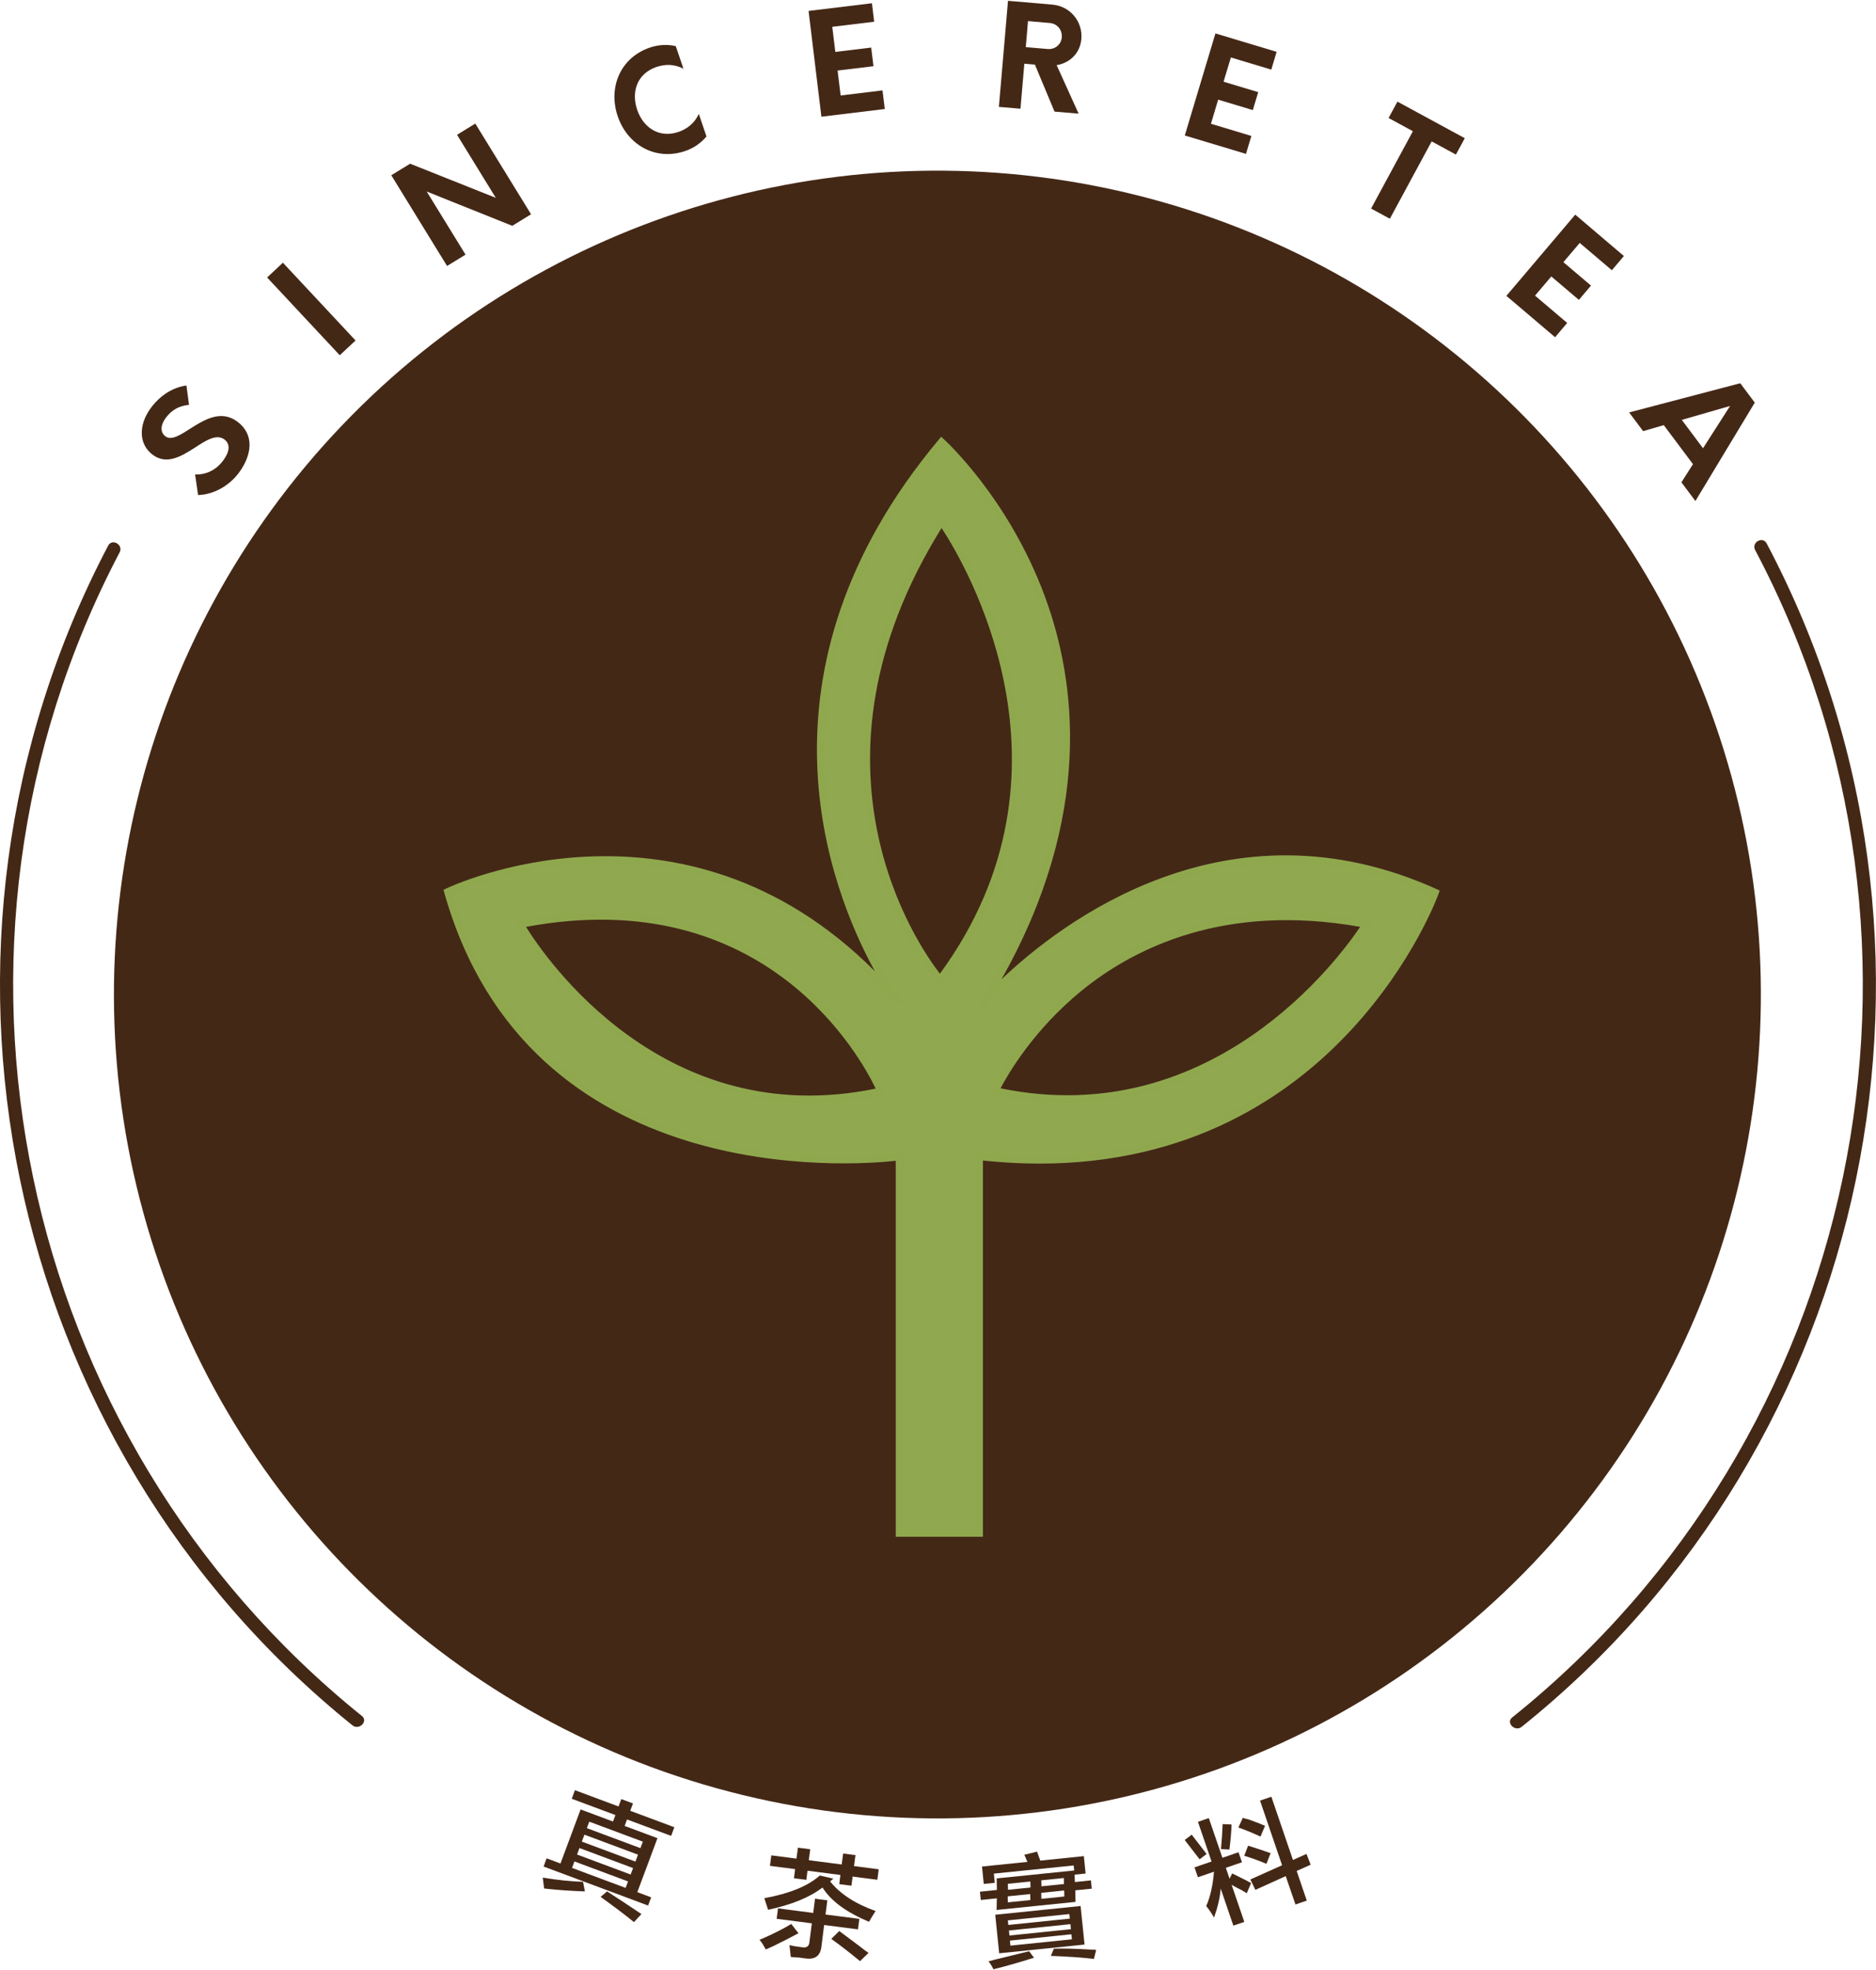 <?xml version="1.0" encoding="UTF-8"?>
<svg id="Layer_1" xmlns="http://www.w3.org/2000/svg" width="3.43in" height="3.6in" viewBox="0 0 246.82 258.86">
  <path d="M47.61,225.56C2.06,188.88-11.55,124.44,15.74,72.54c.52-1-.99-1.88-1.51-.88C-13.4,124.19.2,189.62,46.37,226.79c.87.7,2.12-.53,1.24-1.24h0Z" fill="#442816"/>
  <path d="M230.92,72.24c27.55,52.04,13.87,116.8-31.96,153.51-.88.7.37,1.94,1.24,1.24,46.45-37.21,60.11-102.96,32.23-155.63-.53-1-2.04-.11-1.51.88h0Z" fill="#442816"/>
  <circle cx="123.33" cy="130.68" r="108.34" transform="translate(-32.84 219.56) rotate(-76.3)" fill="#442816"/>
  <g>
    <path d="M129.1,132.18c28.01-44.41-5.23-74.12-5.23-74.12-32.39,38.76-5.52,73.84-5.52,73.84-26.21-30.98-59.41-14.71-59.41-14.71,11.8,41.81,59.41,34.8,59.41,34.8v49.51h10.47v-49.51c45.96,5.15,59.97-34.69,59.97-34.69-34.51-15.56-59.69,14.89-59.69,14.89ZM68.41,121.43c35.7-7.06,47.51,21.98,47.51,21.98-31.5,6.92-47.51-21.98-47.51-21.98ZM123.68,128.77s-22.11-25.27.19-60.34c0,0,22.25,30.45-.19,60.34ZM130.91,143.38s13.09-28.75,48.87-21.94c0,0-17.37,28.86-48.87,21.94Z" fill="#90a84f"/>
    <path d="M129.32,201.99h-11.47v-49.44c-5.47.61-48.3,4.04-59.39-35.23l-.11-.4.38-.18c.32-.16,30.85-14.66,56.37,10.88-5.95-10.83-17.1-39.38,8.39-69.88l.33-.4.38.34c.08.08,8.46,7.66,13.25,20.6,4.19,11.3,6.4,28.98-5.69,50.41,7.77-7.4,29.65-24.31,57.24-11.87l.42.19-.15.43c-.13.38-12.97,35.48-52.51,35.48-2.38,0-4.86-.13-7.44-.4v49.45ZM118.85,200.99h9.47v-49.57l.56.06c23.52,2.63,38.42-6.83,46.78-15.24,8-8.05,11.71-16.69,12.5-18.69-33.54-14.77-58.42,14.65-58.67,14.95l-.81-.59c7.92-12.56,15.71-31.99,7.86-53.23-4.13-11.16-10.95-18.26-12.62-19.89-31.24,37.85-5.43,72.46-5.16,72.8l-.78.63c-13.41-15.85-28.68-18.96-39.14-18.79-9.96.17-17.54,3.26-19.29,4.04,11.75,40.46,58.27,34.09,58.74,34.03l.57-.08v49.59ZM106.43,144.98c-25.23,0-38.32-23.04-38.46-23.3l-.33-.6.67-.13c35.69-7.06,47.95,21.99,48.07,22.29l.22.55-.58.13c-3.37.74-6.57,1.07-9.59,1.07ZM69.21,121.79c2.51,4.05,18.13,27.01,46,21.27-1.86-3.91-14.37-27.15-46-21.27ZM140.45,144.94c-3.06,0-6.27-.33-9.65-1.07l-.6-.13.26-.56c.13-.29,13.66-29.03,49.42-22.23l.71.13-.37.61c-.16.26-14.32,23.24-39.76,23.24ZM131.64,143.02c27.83,5.72,44.57-17.14,47.31-21.23-17.86-3.18-29.79,2.8-36.68,8.42-6.34,5.18-9.69,11.01-10.63,12.81ZM123.71,129.57l-.41-.46c-.22-.26-22.1-25.96.14-60.94l.39-.62.43.59c.23.31,22.21,31.1-.19,60.94l-.37.49ZM123.88,69.34c-19.53,31.38-3.05,54.97-.22,58.61,19.62-26.77,3.14-54.19.22-58.61Z" fill="#8fa84e"/>
  </g>
  <g>
    <path d="M26.06,65.01l-.39-2.72c1.47.07,2.8-.6,3.73-1.88.76-1.04.98-2.07.12-2.72-1.06-.77-2.45.15-3.94,1.12-1.74,1.11-3.64,2.25-5.46.92-1.9-1.39-1.91-3.94-.3-6.14,1.31-1.8,3.05-2.77,4.71-2.99l.34,2.54c-1.3.13-2.28.65-3.1,1.77-.67.91-.7,1.87,0,2.38.77.56,1.89-.14,3.18-.97,1.85-1.17,4.07-2.59,6.25-.99,2.29,1.68,1.97,4.36.27,6.69-1.35,1.84-3.44,2.93-5.39,2.98Z" fill="#442816"/>
    <path d="M35.14,36.4l2.08-1.95,9.56,10.23-2.08,1.94-9.56-10.23Z" fill="#442816"/>
    <path d="M62.53,16.15l7.34,11.93-2.47,1.52-11.26-4.51,5.11,8.3-2.43,1.49-7.34-11.93,2.48-1.52,11.27,4.49-5.1-8.29,2.41-1.48Z" fill="#442816"/>
    <path d="M81.27,15.19c-1.28-3.76.33-7.7,4.23-9.03,1.13-.38,2.3-.45,3.41-.19l1.01,2.97c-1.18-.6-2.37-.63-3.55-.23-2.52.86-3.35,3.23-2.54,5.62.81,2.39,2.92,3.78,5.44,2.92,1.2-.41,2.14-1.2,2.67-2.37l1.01,2.97c-.72.86-1.69,1.54-2.82,1.92-3.9,1.32-7.58-.82-8.86-4.58Z" fill="#442816"/>
    <path d="M109.5,3.43l.4,3.3,4.72-.57.3,2.45-4.72.57.4,3.28,5.51-.67.3,2.45-8.34,1.01-1.69-13.91,8.34-1.01.29,2.43-5.51.67Z" fill="#442816"/>
    <path d="M141.92,14.85l-3.18-.27-2.58-6.18-1.39-.12-.51,5.92-2.84-.24,1.2-13.95,5.83.5c2.33.2,4.02,2.2,3.82,4.53-.16,1.84-1.5,3.15-3.25,3.43l2.9,6.4ZM139.69,4.79c.08-.97-.61-1.78-1.56-1.86l-2.88-.25-.29,3.42,2.88.25c.98.08,1.78-.6,1.86-1.56Z" fill="#442816"/>
    <path d="M161.94,7.47l-.96,3.18,4.56,1.37-.71,2.36-4.56-1.37-.95,3.17,5.32,1.6-.71,2.36-8.05-2.42,4.03-13.42,8.05,2.42-.7,2.34-5.32-1.6Z" fill="#442816"/>
    <path d="M191.55,20.23l-3.19-1.73-5.5,10.17-2.47-1.34,5.5-10.17-3.2-1.74,1.17-2.15,8.86,4.81-1.17,2.15Z" fill="#442816"/>
    <path d="M207.84,31.85l-2.15,2.53,3.63,3.08-1.59,1.88-3.63-3.08-2.14,2.52,4.23,3.59-1.59,1.88-6.41-5.44,9.06-10.68,6.4,5.44-1.58,1.87-4.23-3.59Z" fill="#442816"/>
    <path d="M222.73,60.93l-3.83-5.12-2.72.79-1.84-2.46,14.62-3.84,1.91,2.55-7.81,12.94-1.84-2.46,1.52-2.39ZM224.06,58.85l3.56-5.56-6.35,1.83,2.79,3.73Z" fill="#442816"/>
  </g>
  <g>
    <path d="M71.59,248.25c-.07-.63-.13-1.11-.18-1.43,2.03.33,3.8.51,5.3.55l.24,1.26c-1.75-.05-3.54-.18-5.36-.38ZM75.22,236.46l.42-1.14,5.74,2.14.36-.97,1.54.57-.36.97,5.8,2.16-.42,1.14-5.8-2.16-.32.85,4.32,1.61-2.65,7.1,1.82.68-.4,1.08-13.75-5.13.4-1.08,1.82.68,2.65-7.11,4.26,1.59.32-.85-5.74-2.14ZM75.58,244.69l-.32.85,7.05,2.63.32-.85-7.05-2.63ZM76.24,242.93l-.32.85,7.05,2.63.32-.85-7.05-2.63ZM76.89,241.17l-.34.91,7.05,2.63.34-.91-7.05-2.63ZM77.53,239.46l-.32.85,7.05,2.63.32-.85-7.05-2.63ZM83.41,252.67c-1.06-.87-2.52-1.98-4.39-3.32l.85-.72c1.46.94,2.97,1.93,4.52,2.98l-.98,1.06Z" fill="#442816"/>
    <path d="M100.75,256.27c-.33-.61-.6-1.04-.82-1.27,1.68-.72,3.08-1.42,4.18-2.09l.94,1.22c-.83.46-1.95,1.03-3.34,1.71-.43.19-.76.33-.97.43ZM114.36,252.64c-2.98-1.24-5.03-2.75-6.15-4.52-1.67,1.29-4.06,2.27-7.17,2.93-.02-.13-.08-.32-.17-.57-.15-.43-.25-.75-.3-.96,3.3-.6,5.73-1.59,7.29-2.98l1.78.41-.42.37c1.3,1.63,3.29,2.93,5.98,3.89-.15.22-.38.6-.7,1.13-.06.11-.11.21-.16.28ZM110.42,247.67l.15-1.2-4.33-.56-.15,1.2-1.63-.21.15-1.2-3.31-.43.18-1.38,3.31.43.19-1.44,1.62.21-.19,1.44,4.33.56.19-1.44,1.62.21-.19,1.44,3.25.42-.18,1.38-3.25-.42-.16,1.2-1.62-.21ZM102.18,252.24l.18-1.38,4.63.6.24-1.87,1.62.21-.24,1.87,4.45.57-.18,1.38-4.45-.57-.35,2.77c-.12,1.25-.8,1.79-2.05,1.63-.16-.02-.46-.06-.9-.12-.53-.03-.89-.05-1.09-.08-.05-.54-.11-1.05-.17-1.55.36.09.89.18,1.62.27.64.12.97-.12,1.01-.73l.31-2.41-4.63-.6ZM113.15,257.8c-1.22-1.01-2.48-1.99-3.78-2.93l1.05-1.03c.6.44,1.45,1.08,2.57,1.92.56.44.98.76,1.28.96l-1.12,1.08Z" fill="#442816"/>
    <path d="M129.43,247.65l-.23-2.29,5.97-.61-.4-.94,1.67-.41.43,1.18,5.73-.59.23,2.29-1.45.15.04.97,2.11-.22.11,1.09-2.17.22.03,1.52-10.38,1.06.03-1.53-2.11.22-.11-1.09,2.23-.23-.03-1.52,10.2-1.04-.07-.66-10.5,1.07.12,1.21-1.45.15ZM130.7,258.86c-.21-.43-.42-.77-.65-1.03.43-.13,1.09-.29,1.96-.5.59-.14,1.73-.42,3.39-.83l.64.85c-1.89.6-3.67,1.11-5.33,1.52ZM131.46,256.77l-.52-5.07,11.23-1.15.52,5.07-11.23,1.15ZM132.6,250.07l2.96-.3-.02-.79-2.96.3.02.79ZM132.6,247.63l.02.79,2.96-.3-.02-.79-2.96.3ZM132.6,252.44l.06.6,8.09-.83-.06-.6-8.09.83ZM132.74,253.77l.07.66,8.09-.83-.07-.66-8.09.83ZM132.87,255.1l.07.66,8.09-.83-.07-.66-8.09.83ZM137.01,249.61l3.02-.31-.02-.79-3.02.31.02.79ZM139.96,246.87l-2.96.3.02.79,2.96-.3-.02-.79ZM143.91,257.51c-1.44-.18-3.32-.31-5.65-.4l.39-.95c1.22-.04,2.83,0,4.83.12.33,0,.57.02.74.05l-.3,1.19Z" fill="#442816"/>
    <path d="M157.83,244.41c-.84-1.08-1.49-1.93-1.96-2.54l.92-.7c.47.61,1.12,1.46,1.96,2.54l-.92.7ZM157.61,246.79l-.45-1.32,2.24-.77-1.79-5.22,1.43-.49,1.79,5.22,2.12-.73.45,1.32-2.12.73.49,1.43.34-.69c.15.08.36.18.62.3.82.4,1.44.72,1.87.96l-.57,1.35c-.28-.2-.73-.46-1.35-.76-.27-.16-.48-.28-.64-.36l1.67,4.88-1.44.49-1.67-4.88c-.08,1.14-.37,2.41-.87,3.82-.31-.54-.65-1.04-1.03-1.51.53-1.21.87-2.71,1.02-4.52l-2.12.73ZM161.75,243.13l-1.11-.07c.11-1.19.18-2.28.22-3.28l1.17.05c-.03,1.04-.13,2.14-.28,3.3ZM165.84,241.42c-1.12-.52-2.09-.91-2.91-1.19l.59-1.29c.15.08.39.15.71.21.92.33,1.66.61,2.21.85l-.6,1.42ZM166.62,245c-1.19-.49-2.17-.84-2.92-1.05l.51-1.33c1.05.33,2.04.65,2.96.98l-.55,1.4ZM165.17,248.44l-.66-1.38,4.17-1.87-2.9-8.5,1.49-.51,2.84,8.32,1.78-.8.55,1.42-1.84.82,1.33,3.9-1.49.51-1.28-3.73-4,1.81Z" fill="#442816"/>
  </g>
</svg>